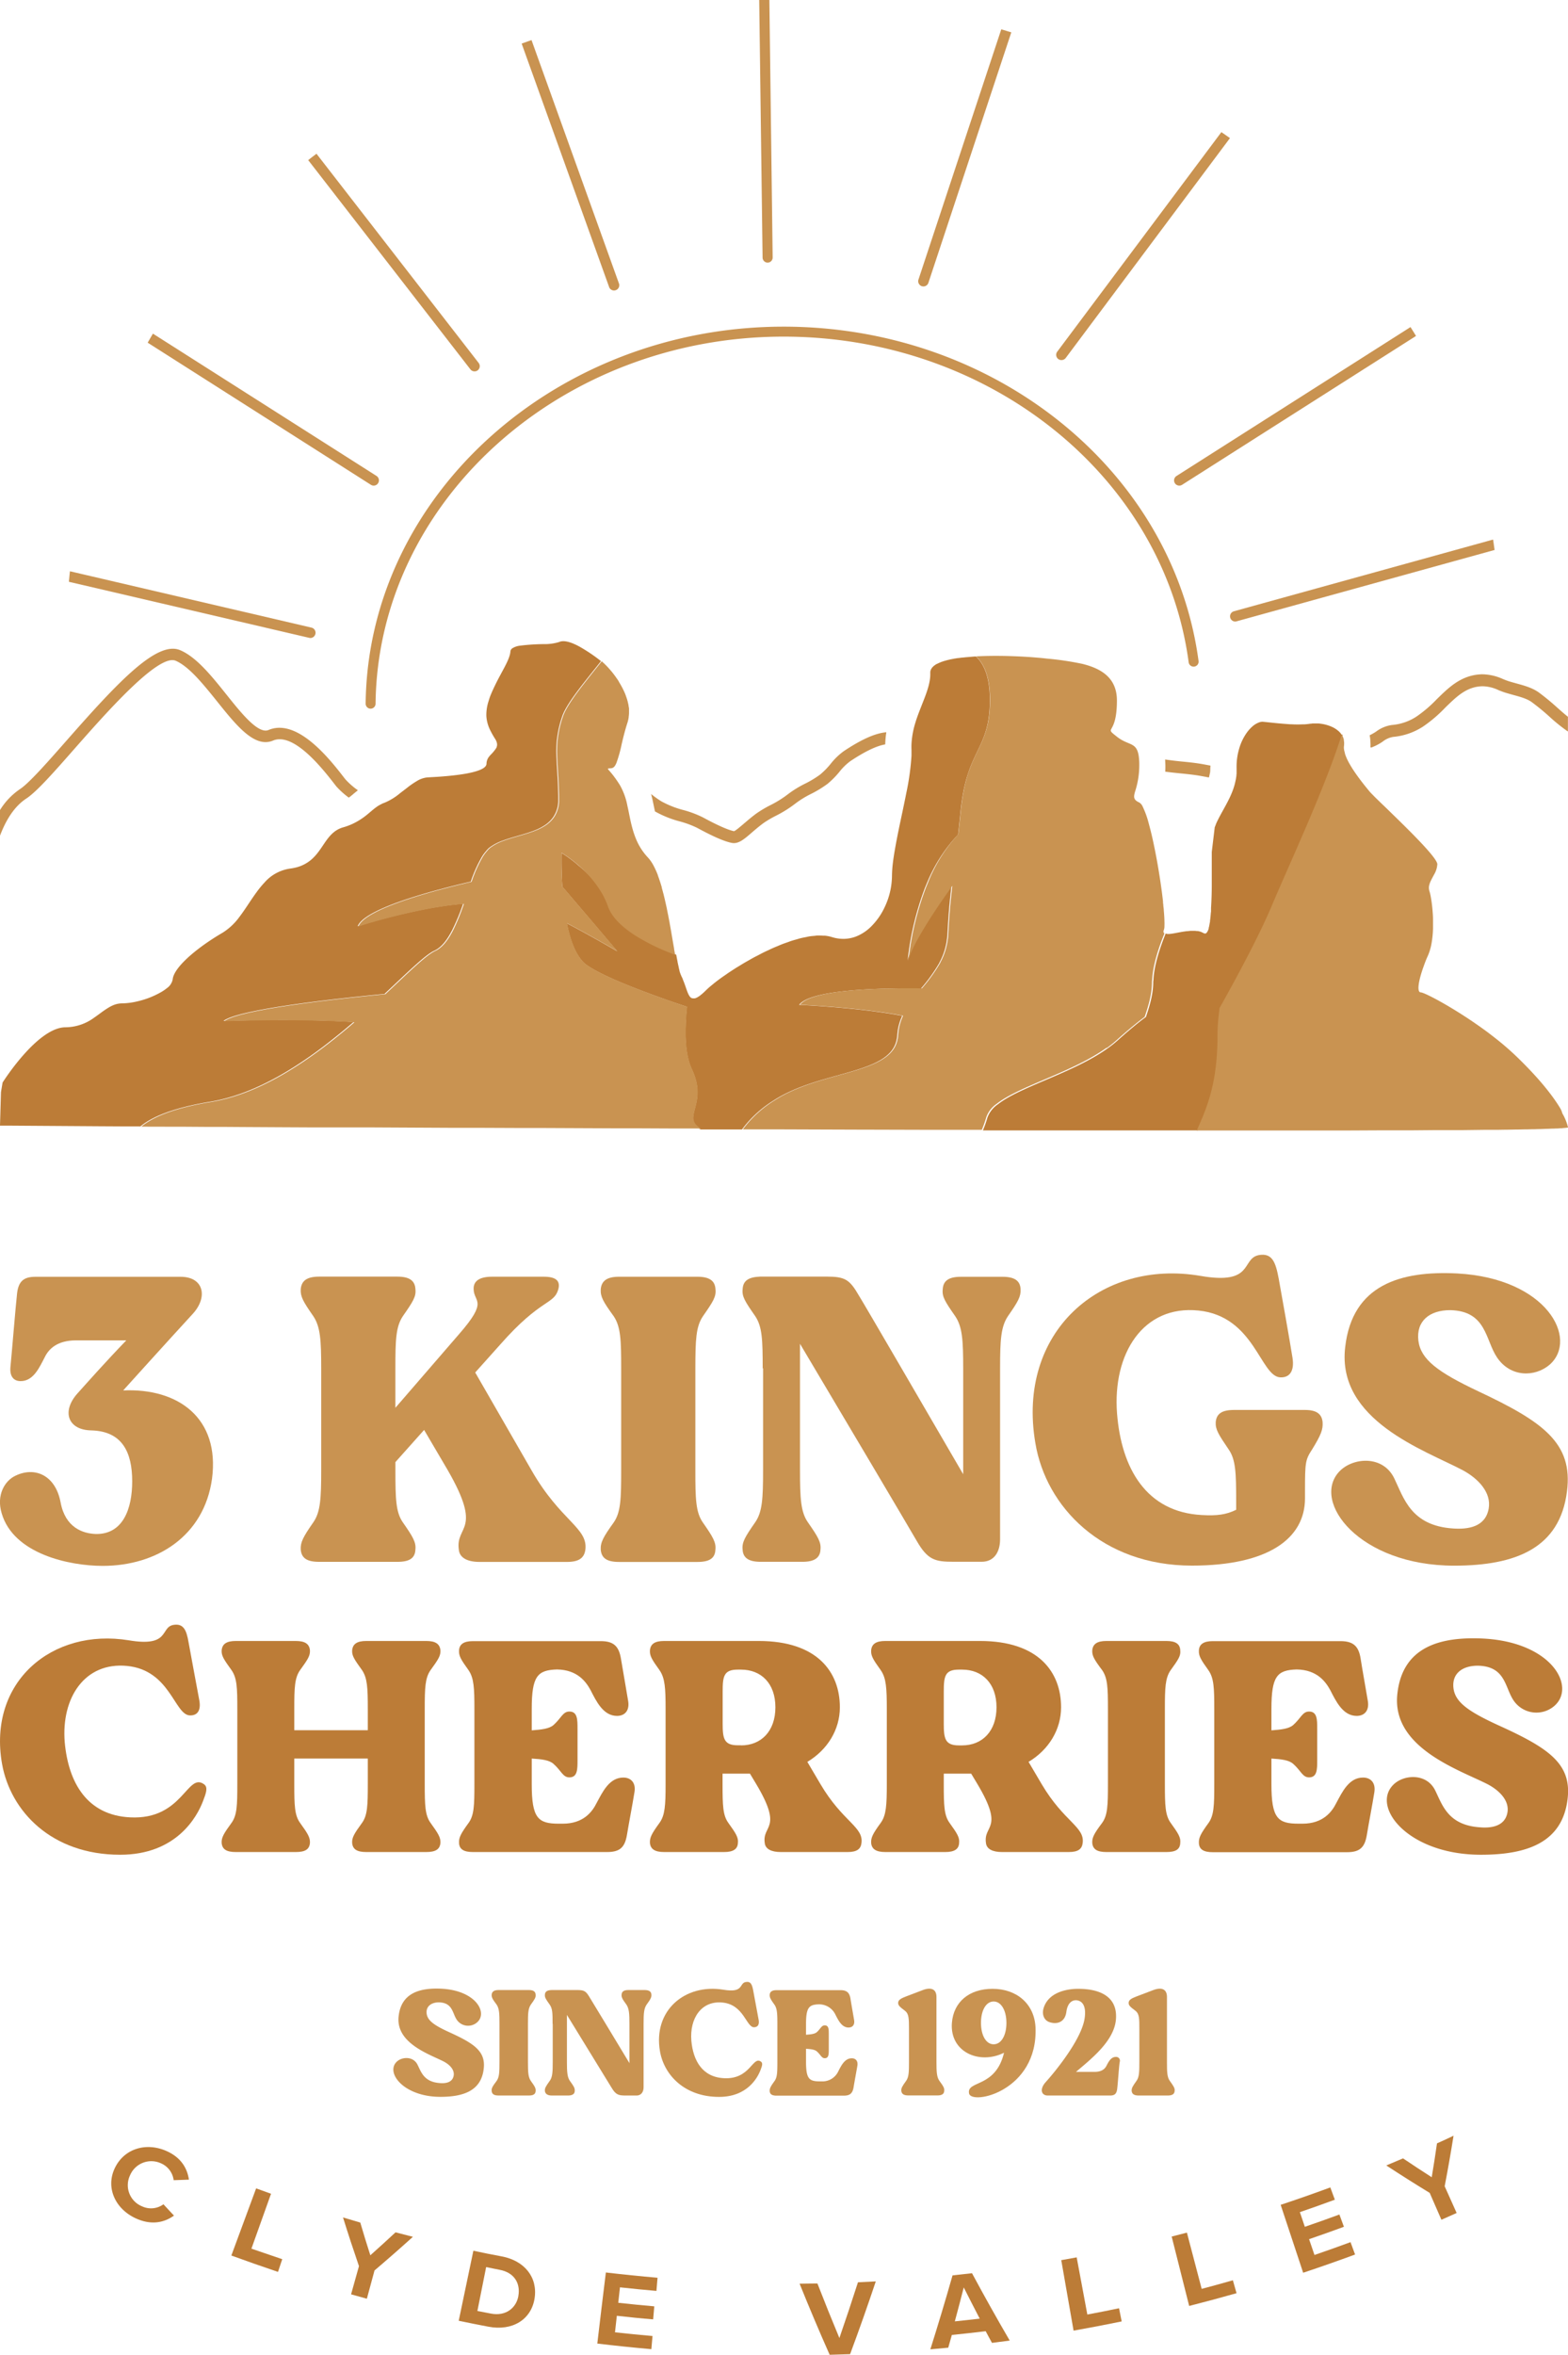 <svg viewBox="0 0 595.9 894.49" data-name="Layer 1" id="Layer_1" xmlns="http://www.w3.org/2000/svg"><defs><style>.cls-1{fill:#bc7c37;}.cls-2{fill:#c99351;}</style></defs><path d="M49.45,690.34C33.07,689.53,26,677.16,24.6,661.82c-1.38-16.84,7.56-30.58,23.7-29,16.38,1.61,18,18.56,23.83,18.79,3,.11,4.23-2,3.66-5.5-.92-4.93-3.21-17.18-4.12-22.22-.8-4.81-2-7.33-5.85-6.64-5,1-1.14,8.47-16.83,5.84C19.78,618.3-4.72,638.91.78,670.06,4,688,19.56,704.54,45.67,704.54c21.3,0,29.2-14.32,31.49-20.39,1.15-3,2-5.27.35-6.41C71.09,673.16,69.49,691.36,49.45,690.34Z" class="cls-1"></path><path d="M167.38,700.07c.11-2.06-.8-3.55-3.78-7.67-2.06-2.87-2.18-6.65-2.18-14.66V649.11c0-7.91.12-11.69,2.18-14.66,3-4.13,3.89-5.5,3.78-7.56-.23-2.4-1.83-3.55-5.38-3.55H139.21c-3.55,0-5.15,1.15-5.38,3.55-.12,2.06.8,3.43,3.78,7.56,2,3,2.17,6.75,2.17,14.66v8.13H111.84v-8.13c0-7.91.11-11.69,2.17-14.66,3-4.13,3.89-5.5,3.78-7.56-.23-2.4-1.83-3.55-5.38-3.55H89.62c-3.55,0-5.16,1.15-5.38,3.55-.12,2.06.79,3.43,3.77,7.56,2.07,3,2.18,6.75,2.18,14.66v28.63c0,8-.11,11.79-2.18,14.66-3,4.12-3.89,5.61-3.77,7.67.22,2.4,1.83,3.44,5.38,3.44h22.79c3.55,0,5.15-1,5.38-3.44.11-2.06-.8-3.55-3.78-7.67-2.06-2.87-2.17-6.65-2.17-14.66V668h27.94v9.74c0,8-.12,11.79-2.17,14.66-3,4.12-3.9,5.61-3.78,7.67.23,2.4,1.83,3.44,5.38,3.44H162C165.55,703.51,167.15,702.47,167.38,700.07Z" class="cls-1"></path><path d="M178.12,692.4c-3,4.12-3.78,5.61-3.67,7.67.12,2.4,1.83,3.44,5.26,3.44h51c4.7,0,6.75-1.61,7.56-6.53s2.06-11.23,2.86-16.27c.57-3.55-1.37-5.49-4.24-5.49-5.38,0-7.89,5.49-10.19,9.73-1.6,3.21-4.92,7.79-12.82,7.79h-1.5c-7.9,0-10.3-2.06-10.3-15V668c3.78.23,6.64.58,8.25,2,3,2.63,3.55,5.15,6.06,5.15,3.09,0,3.09-3.09,3.09-6.52V656.67c0-3.44,0-6.53-3.09-6.53-2.51,0-3.09,2.52-6.06,5.15-1.61,1.38-4.47,1.72-8.25,2v-8.13c0-12.49,2.18-14.78,9.62-15,7.78.12,11,4.7,12.71,7.79,2.17,4.24,4.81,9.85,10.08,9.85,3,0,4.81-2.06,4.24-5.61-.81-4.93-1.95-11.34-2.75-16.15s-2.87-6.64-7.67-6.64H179.71c-3.43,0-5.14,1.15-5.26,3.55-.11,2.06.69,3.43,3.67,7.56,2,3,2.17,6.75,2.17,14.66v28.63C180.29,685.75,180.17,689.53,178.12,692.4Z" class="cls-1"></path><path d="M306.82,669.26c7.67-4.58,12.36-12.25,12.36-20.73,0-13.39-8.58-25.19-30.8-25.19h-36c-3.55,0-5.16,1.15-5.38,3.55-.12,2.06.68,3.43,3.66,7.56,2.06,3,2.29,6.75,2.29,14.66v28.63c0,8-.23,11.79-2.29,14.66-3,4.12-3.78,5.61-3.66,7.67.22,2.29,1.83,3.44,5.38,3.44h22.79c3.55,0,5.15-1.15,5.26-3.44.23-2.06-.68-3.55-3.66-7.67-2.06-2.87-2.17-6.65-2.17-14.66v-4h10.42l2.4,4c10.31,17.29,2.18,15.34,3.21,22.33.23,2.29,2.52,3.44,6.07,3.44h25.43c3.55,0,5-1.15,5.26-3.44.8-6.18-7.1-8-15.57-22.33Zm-25.2-6.3h-1.26c-5.26,0-5.72-2.63-5.72-8.24V642.47c0-5.73.46-8.25,5.72-8.25h1.26c7.68,0,13.06,5.26,13.06,14.31S289.3,663,281.62,663Z" class="cls-1"></path><path d="M364.5,700.07c.23-2.06-.68-3.55-3.66-7.67-2.06-2.87-2.17-6.65-2.17-14.66v-4h10.42l2.4,4c10.31,17.29,2.18,15.34,3.21,22.33.23,2.29,2.52,3.44,6.07,3.44h25.42c3.56,0,5-1.15,5.27-3.44.8-6.18-7.1-8-15.57-22.33l-5-8.48c7.67-4.58,12.36-12.25,12.36-20.73,0-13.39-8.58-25.19-30.8-25.19h-36c-3.55,0-5.16,1.15-5.38,3.55-.12,2.06.68,3.43,3.66,7.56,2.06,3,2.29,6.75,2.29,14.66v28.63c0,8-.23,11.79-2.29,14.66-3,4.12-3.78,5.61-3.66,7.67.22,2.29,1.83,3.44,5.38,3.44h22.79C362.79,703.51,364.39,702.36,364.5,700.07Zm-5.83-57.6c0-5.73.46-8.25,5.72-8.25h1.26c7.68,0,13.06,5.26,13.06,14.31S373.33,663,365.65,663h-1.26c-5.26,0-5.72-2.63-5.72-8.24Z" class="cls-1"></path><path d="M444.88,634.45c3-4.13,3.89-5.5,3.66-7.56-.11-2.4-1.72-3.55-5.27-3.55H420.49c-3.55,0-5.16,1.15-5.39,3.55-.11,2.06.69,3.43,3.78,7.56,2.06,3,2.18,6.75,2.18,14.66v28.63c0,8-.12,11.79-2.18,14.66-3.09,4.12-3.89,5.61-3.78,7.67.23,2.4,1.84,3.44,5.39,3.44h22.78c3.55,0,5.16-1,5.27-3.44.23-2.06-.68-3.55-3.66-7.67-2.06-2.87-2.18-6.65-2.18-14.66V649.11C442.7,641.2,442.82,637.42,444.88,634.45Z" class="cls-1"></path><path d="M518,675.22c-5.38,0-7.9,5.49-10.19,9.73-1.6,3.21-4.93,7.79-12.82,7.79h-1.5c-7.9,0-10.3-2.06-10.3-15V668c3.78.23,6.64.58,8.25,2,3,2.63,3.55,5.15,6.06,5.15,3.09,0,3.09-3.09,3.09-6.52V656.67c0-3.44,0-6.53-3.09-6.53-2.51,0-3.09,2.52-6.06,5.15-1.61,1.38-4.47,1.72-8.25,2v-8.13c0-12.49,2.17-14.78,9.61-15,7.79.12,11,4.7,12.72,7.79,2.17,4.24,4.81,9.85,10.08,9.85,3,0,4.81-2.06,4.24-5.61-.81-4.93-2-11.34-2.75-16.15s-2.87-6.64-7.67-6.64H460.89c-3.43,0-5.15,1.15-5.26,3.55-.11,2.06.68,3.43,3.66,7.56,2.06,3,2.18,6.75,2.18,14.66v28.63c0,8-.12,11.79-2.18,14.66-3,4.12-3.77,5.61-3.66,7.67.11,2.4,1.83,3.44,5.26,3.44h51c4.7,0,6.75-1.61,7.56-6.53s2.06-11.23,2.86-16.27C522.85,677.16,520.9,675.22,518,675.22Z" class="cls-1"></path><path d="M569.79,655.52c-11.8-5.38-16.73-8.93-17.41-14.2-.69-5.5,3.21-8.59,9.27-8.59,10.66.23,10.2,8.36,13.63,13.29a10.45,10.45,0,0,0,15.35,2.06c8.48-7.22-.69-24.28-26.92-25.66-16.37-.8-30.57,3.09-32.63,20.73-2.53,20.62,23.24,29,34.24,34.59,4.58,2.4,8.36,6.3,7.56,10.76-.92,5.16-6,6-10.42,5.62-12.26-.81-14.32-8.59-17.07-14.09-3.32-6.65-12.14-6-16-1.95-8.25,8.48,5.84,26.46,33.44,26.46,18,0,30.81-4.93,32.87-20.85C597.5,670.06,588.68,664.11,569.79,655.52Z" class="cls-1"></path><path d="M170.85,772c-5.89-2.68-8.35-4.46-8.7-7.09s1.61-4.3,4.64-4.3c5.32.12,5.11,4.18,6.82,6.64a5.2,5.2,0,0,0,7.66,1c4.24-3.6-.33-12.13-13.45-12.82-8.18-.4-15.29,1.54-16.31,10.36-1.26,10.31,11.62,14.49,17.12,17.29,2.28,1.21,4.17,3.15,3.78,5.38-.46,2.58-3,3-5.22,2.81-6.13-.4-7.15-4.29-8.53-7-1.66-3.32-6.07-3-8-1-4.13,4.24,2.93,13.23,16.72,13.23,9,0,15.4-2.46,16.42-10.42C184.72,779.28,180.31,776.31,170.85,772Z" class="cls-2"></path><path d="M201.73,761.48c1.49-2.06,1.94-2.75,1.83-3.78-.06-1.2-.85-1.77-2.63-1.77H189.54c-1.79,0-2.57.57-2.69,1.77-.06,1,.33,1.72,1.89,3.78,1,1.49,1.08,3.38,1.08,7.33v14.31c0,4-.06,5.9-1.08,7.33-1.56,2.06-2,2.81-1.89,3.83.12,1.21.9,1.72,2.69,1.72h11.39c1.78,0,2.57-.51,2.63-1.72.11-1-.34-1.77-1.83-3.83-1-1.43-1.09-3.32-1.09-7.33V768.81C200.64,764.86,200.7,763,201.73,761.48Z" class="cls-2"></path><path d="M244.92,755.93h-6.07c-1.77,0-2.57.57-2.62,1.77-.11,1,.34,1.72,1.84,3.78,1,1.49,1.14,3.38,1.14,7.33V783.7c-5.5-9.11-14.2-23.53-15.18-25.08-1.37-2.29-2-2.69-4.76-2.69h-9.61c-1.71.05-2.52.57-2.58,1.77-.11,1,.35,1.72,1.83,3.78C210,763,210,764.86,210,768.81h.06v14.31c0,4-.1,5.9-1.15,7.33-1.48,2.06-1.94,2.81-1.83,3.83S208,796,209.72,796h6.07c1.77,0,2.58-.57,2.64-1.72s-.36-1.77-1.84-3.83c-1-1.43-1.14-3.32-1.14-7.33V765.38c6.34,10.3,15.8,25.7,17,27.7,1.6,2.69,2.69,2.92,5.38,2.92h4.06c1.89,0,2.7-1.48,2.7-3.14V768.81c0-3.95.12-5.84,1.14-7.33,1.5-2.06,1.89-2.75,1.83-3.78C247.5,756.5,246.7,755.93,244.92,755.93Z" class="cls-2"></path><path d="M275.16,789.42c-8.18-.4-11.74-6.59-12.42-14.25-.69-8.42,3.77-15.29,11.85-14.49s9,9.28,11.91,9.39c1.49,0,2.12-1,1.83-2.75-.46-2.46-1.61-8.59-2.06-11.1s-1-3.67-2.91-3.33c-2.53.52-.58,4.24-8.43,2.92-14.59-2.4-26.85,7.9-24.1,23.47,1.6,9,9.39,17.24,22.44,17.24,10.66,0,14.6-7.16,15.75-10.19.57-1.49,1-2.63.17-3.21C286,780.83,285.19,789.94,275.16,789.42Z" class="cls-2"></path><path d="M323.72,781.86c-2.69,0-4,2.75-5.1,4.87a6.61,6.61,0,0,1-6.4,3.89h-.75c-4,0-5.15-1-5.15-7.5v-4.87c1.89.12,3.32.29,4.12,1,1.48,1.31,1.78,2.58,3,2.58,1.53,0,1.53-1.55,1.53-3.27v-5.95c0-1.72,0-3.26-1.53-3.26-1.26,0-1.56,1.26-3,2.57-.8.69-2.23.86-4.12,1v-4.06c0-6.24,1.09-7.38,4.81-7.5a6.85,6.85,0,0,1,6.35,3.89c1.09,2.12,2.4,4.92,5,4.92,1.49,0,2.4-1,2.12-2.8-.41-2.46-1-5.67-1.37-8.07s-1.44-3.32-3.84-3.32H295.16c-1.73,0-2.58.57-2.64,1.77-.06,1,.34,1.72,1.83,3.78,1,1.49,1.08,3.38,1.08,7.33v14.31c0,4-.05,5.9-1.08,7.33-1.49,2.06-1.89,2.81-1.83,3.83.06,1.21.91,1.72,2.64,1.72h25.47c2.34,0,3.38-.8,3.78-3.26s1-5.61,1.43-8.13C326.12,782.83,325.16,781.86,323.72,781.86Z" class="cls-2"></path><path d="M355.89,783.12V758.56c0-2.92-1.95-3.78-5-2.69-.8.29-4.57,1.72-6.47,2.46-1.71.69-3.09,1.2-3.09,2.52,0,1,.81,1.61,2.64,3,1.42,1.09,1.48,2.92,1.48,6.93v12.31c0,4-.06,5.9-1.08,7.33-1.49,2.06-1.9,2.75-1.84,3.78.12,1.2.92,1.77,2.69,1.77h11c1.78,0,2.57-.57,2.62-1.77.12-1-.33-1.72-1.83-3.78C356,789,355.89,787.07,355.89,783.12Z" class="cls-2"></path><path d="M377.22,755.47c-8.94,0-14.83,5-15.46,12.94-.86,11.11,10.48,16,19.81,11.34-3.2,13.51-14.26,10.41-13.29,15.45.87,4.58,26.22-.8,25.26-25C393.14,761.19,386.38,755.47,377.22,755.47Zm.4,21.07c-2.92,0-4.81-3.44-4.81-8.13s1.89-8.13,4.81-8.13,4.86,3.49,4.86,8.13S380.59,776.54,377.62,776.54Z" class="cls-2"></path><path d="M424,781.35c-1.83,0-2.76,1.94-3.54,3.43-.58,1.09-1.72,2.24-4.54,2.24h-7c5.71-4.87,14.48-11.69,15.17-19.87.75-8.64-5.95-11.68-14.32-11.68-4.87,0-11.39,1.54-13.16,7.33-.75,2.52.28,4.58,2.05,5.26,3,1.09,6.07.12,6.6-3.83.45-3.43,2.22-4.58,3.94-4.41,3,.4,3.6,3.61,2.91,7.39-1.47,7.84-10.93,19.52-14.71,23.7-2.41,2.69-1.66,5.09.81,5.09h23.63c1.68,0,2.43-.57,2.7-2.29s.69-8.7,1-10.47A1.43,1.43,0,0,0,424,781.35Z" class="cls-2"></path><path d="M443.49,783.12V758.56c0-2.92-1.95-3.78-5-2.69-.81.29-4.59,1.72-6.48,2.46-1.71.69-3.09,1.2-3.09,2.52,0,1,.8,1.61,2.64,3C433,765,433,766.8,433,770.81v12.31c0,4-.06,5.9-1.1,7.33-1.48,2.06-1.87,2.75-1.83,3.78.12,1.2.92,1.77,2.7,1.77h11c1.77,0,2.58-.57,2.64-1.77.12-1-.36-1.72-1.83-3.78C443.53,789,443.49,787.07,443.49,783.12Z" class="cls-2"></path><path d="M211.53,288.38a40,40,0,0,1,2.22-16.52c1.77-4.95,8.55-13,14.65-20.71-.29-.24-.57-.47-.82-.66a63,63,0,0,0-7.43-4.91c-2.94-1.59-5.82-2.56-7.7-1.69a19,19,0,0,1-5.8.78,78.93,78.93,0,0,0-9,.59,7.14,7.14,0,0,0-2.95,1,2.12,2.12,0,0,0-.51.53,1.51,1.51,0,0,0-.21.66,7.37,7.37,0,0,1-.29,1.52,14,14,0,0,1-.61,1.69c-.74,1.76-1.88,3.78-3.11,6.08-.61,1.13-1.24,2.36-1.86,3.64s-1.26,2.66-1.83,4.12c-.25.64-.42,1.23-.6,1.83a16.76,16.76,0,0,0-.85,5.53,12.73,12.73,0,0,0,.25,2,14.3,14.3,0,0,0,1.24,3.56,35.4,35.4,0,0,0,1.88,3.31,4.42,4.42,0,0,1,.69,1.74,2.74,2.74,0,0,1-.18,1.41c0,.11-.1.22-.16.33a14.9,14.9,0,0,1-2.11,2.53c-.19.21-.38.42-.55.65a4.4,4.4,0,0,0-1,2.69c0,1.36-1.91,2.35-4.64,3.09-.8.22-1.66.41-2.57.59-1.37.26-2.83.48-4.31.66-2.49.31-5,.52-7.11.66l-2.77.16-1.14.07a9.31,9.31,0,0,0-3.93,1.38,33.74,33.74,0,0,0-3.13,2.11c-1,.79-2.12,1.63-3.16,2.43a23.15,23.15,0,0,1-6,3.7,7.84,7.84,0,0,0-.89.35c-.15.07-.28.16-.42.23a13.31,13.31,0,0,0-1.23.68l-.78.55h0c-.66.49-1.32,1.05-2,1.62l-.31.26c-.53.45-1.08.91-1.67,1.37a26.91,26.91,0,0,1-3,2,23.22,23.22,0,0,1-5.41,2.28c-3.79,1.08-5.69,3.9-7.69,6.87-.57.85-1.15,1.71-1.79,2.54a19.16,19.16,0,0,1-2.13,2.4,14.13,14.13,0,0,1-6.37,3.45,22.36,22.36,0,0,1-2.24.42,15.84,15.84,0,0,0-9.61,5.21h0a37.13,37.13,0,0,0-2.91,3.51h0c-.46.62-.91,1.26-1.36,1.9-1.78,2.58-3.47,5.29-5.33,7.72h0a22.84,22.84,0,0,1-6.38,6c-1.85,1.08-3.67,2.22-5.39,3.39-7.47,5.07-13.26,10.66-13.59,14.35a5.34,5.34,0,0,1-2.22,3.34,16.33,16.33,0,0,1-2.25,1.53c-.42.24-.87.48-1.33.71A32.1,32.1,0,0,1,56,379.27l-1,.34c-.76.24-1.52.46-2.28.64a27.4,27.4,0,0,1-6.35.89,8.76,8.76,0,0,0-3.66.84,12.2,12.2,0,0,0-1.14.58,36.22,36.22,0,0,0-3.37,2.27c-.77.56-1.55,1.14-2.37,1.7a18.57,18.57,0,0,1-10.92,3.69c-10.73,0-23.93,21-23.93,21l-.61,3.62L0,427.58H2.62l35.31.24,8.81.05,6.62,0c4.26-3.52,12.13-7,26.46-9.37,15.28-2.5,30-11.09,43-20.91l.31-.24c3.91-3,7.68-6.06,11.22-9.12-4.44-.33-9.41-.53-14.42-.64h-.42c-17-.38-34.58.22-34.58.22,4.21-3.25,25.09-6.31,44.56-8.52h0c5.84-.66,11.56-1.25,16.65-1.75,4.59-4.29,8.57-8.12,11.85-11.05l.09-.08c2.93-2.62,5.31-4.52,7-5.29,2.64-1.22,4.75-3.95,6.57-7.42l.09-.16A81.36,81.36,0,0,0,176,343.29c-3.57.27-7.32.79-11,1.42l-.14,0a239.65,239.65,0,0,0-28.93,7.13c2-5.09,17.28-10.28,31.41-14.07l.07,0c4-1.09,8-2.06,11.51-2.88a50.59,50.59,0,0,1,4.29-9.55,14.29,14.29,0,0,1,1.38-1.88l.09-.11a10.35,10.35,0,0,1,1.18-1.27,18.86,18.86,0,0,1,5.35-2.82c3.54-1.3,7.6-2.19,11.21-3.53.45-.17.91-.34,1.35-.53l.36-.15a19.1,19.1,0,0,0,2.83-1.53h0a11.67,11.67,0,0,0,3.19-3,11.18,11.18,0,0,0,2-6.79c0-4.14-.2-7.57-.39-10.69C211.67,291.42,211.59,289.87,211.53,288.38Z" class="cls-1"></path><path d="M370.89,249.37c-.59,0-1.17.07-1.75.12h-.06l-1.66.14h-.09l-1.56.16-.16,0-1.44.19-.19,0-1.33.21-.24.05-1.2.23-.28.07-1.07.25-.31.09-.93.26-.33.12h0c-.27.09-.54.18-.79.28l-.35.15-.66.29-.34.19-.08,0c-.16.09-.32.17-.46.26a3.71,3.71,0,0,0-.32.23l-.42.3a3.7,3.7,0,0,0-.28.28c-.1.1-.22.2-.31.31a2.37,2.37,0,0,0-.22.33,2.61,2.61,0,0,0-.2.3,2,2,0,0,0-.15.41,2.33,2.33,0,0,0-.11.28,3.39,3.39,0,0,0-.06.64s0,.07,0,.1c.11,3.09-.95,6.34-2.28,9.8-.45,1.16-.92,2.33-1.39,3.54s-.95,2.43-1.38,3.69c-.22.62-.43,1.26-.62,1.9a33.45,33.45,0,0,0-1.38,6.84,23.7,23.7,0,0,0-.09,3.38c0,.63,0,1.32,0,2a2.61,2.61,0,0,1,0,.28,96.87,96.87,0,0,1-2,14.34l-.24,1.22q-.54,2.65-1.11,5.37c-1.05,4.95-2.12,9.93-2.9,14.43-.34,1.92-.63,3.76-.83,5.46a44.8,44.8,0,0,0-.34,5,28.13,28.13,0,0,1-2.63,11.43,25.68,25.68,0,0,1-5.43,7.8,16.92,16.92,0,0,1-5.63,3.66,13.59,13.59,0,0,1-4.36.88,14.47,14.47,0,0,1-4.77-.67,13.77,13.77,0,0,0-2.63-.53h0c-.24,0-.5,0-.75,0h0a19.21,19.21,0,0,0-2.16-.06h0c-.33,0-.69.08-1,.11h0c-.7.06-1.39.11-2.11.23h0c-.37.06-.77.16-1.15.24h0c-.72.14-1.44.27-2.18.46h0c-.41.1-.84.24-1.25.36h0c-.74.21-1.48.4-2.23.65h0c-.44.14-.89.32-1.33.48h0c-.75.26-1.49.51-2.23.8h0c-.48.19-1,.41-1.45.61h0c-.72.29-1.43.58-2.14.9h0c-.55.24-1.1.51-1.64.77h0c-.65.3-1.3.59-1.93.91h0c-.6.3-1.2.62-1.8.94h0c-.56.29-1.13.57-1.69.87h0c-.7.38-1.38.77-2.06,1.16h0l-1.31.74h0c-.78.45-1.53.92-2.28,1.38h0l-.92.55h0c-.84.53-1.64,1.05-2.43,1.57h0l-.53.35h0c-.26.17-.48.33-.72.5l-1.68,1.16h0l-.31.22h0c-.82.59-1.59,1.16-2.3,1.71h0l-.08.07h0c-.39.3-.71.57-1.05.85s-.64.51-.91.74l0,0h0c-.6.51-1.13,1-1.58,1.44l0,0a1.14,1.14,0,0,0-.11.11c-.42.42-.81.78-1.18,1.1l-.1.09c-.09.09-.17.14-.26.22l-.09.07c-.26.22-.52.43-.75.6l-.23.15-.19.11a5.26,5.26,0,0,1-.52.32h0a1.54,1.54,0,0,1-.19.08h0a3.57,3.57,0,0,1-.61.23h0l-.13,0h0a1.76,1.76,0,0,1-.55,0h0l-.1,0-.12,0a1.37,1.37,0,0,1-.36-.11h0l-.05,0a1.79,1.79,0,0,1-.44-.34l0,0h0a3.32,3.32,0,0,1-.41-.54c-.84-1.35-1.38-3.72-2.41-6.11l-.05-.11a.08.08,0,0,0,0-.05l0-.06c-.16-.36-.33-.73-.52-1.08a2,2,0,0,0-.1-.21.14.14,0,0,0,0-.06c0-.11-.11-.22-.16-.35h0l-.07-.18-.09-.26h0a2.65,2.65,0,0,1-.11-.3h0c-.08-.23-.15-.47-.22-.73h0a.19.19,0,0,1,0-.07l0-.07h0l-.23-.89h0l0-.11h0c-.07-.29-.14-.6-.21-.92h0c0-.06,0-.12-.05-.19v-.06c-.08-.34-.15-.68-.22-1h0v-.05l0-.05c-.17-.84-.34-1.73-.51-2.68-.8-.3-1.69-.65-2.58-1a78.41,78.41,0,0,1-12.37-6.19c-4.84-3.08-9-6.84-10.55-11.19a29.85,29.85,0,0,0-2.79-5.8A42.84,42.84,0,0,0,220.1,329h0a48.2,48.2,0,0,0-6.69-5s-.18,5.61.29,12.81l11.86,13.91,9,10.62s-2.65-1.54-6.29-3.6a1.71,1.71,0,0,0-.23-.13c-.4-.24-.86-.49-1.29-.73-3.55-2-7.72-4.3-11.36-6.18,1.14,5.7,2.92,10.93,5.66,14.1a4.72,4.72,0,0,0,.41.48,9.17,9.17,0,0,0,1.28,1.15c5.2,3.83,17.6,8.74,28.77,12.72h0c2.67,1,5.22,1.84,7.63,2.65h0l1.17.4.65.22.1,0a90.21,90.21,0,0,0-.55,10.26h0c.05,5.2.72,9.95,2.39,13.48,6.36,13.44-4.19,18.09,3.35,22.87h3.56l11.73,0h.46c.28-.39.6-.81.95-1.25a43.28,43.28,0,0,1,11-9.72c17.39-11.34,43.33-9.8,46.66-22.52h0a11.64,11.64,0,0,0,.38-2.19,20.26,20.26,0,0,1,1.89-7.48c-3.23-.62-6.69-1.16-10.17-1.62l-2.49-.32c-13.53-1.66-26.52-2.23-26.52-2.23,3.29-4.45,19.5-5.82,33-6.18l.78,0c4.81-.12,9.24-.11,12.55-.06a62.68,62.68,0,0,0,7-9.76.16.16,0,0,1,0-.07,24.84,24.84,0,0,0,2.81-8.63c.08-.63.19-1.24.22-1.9.3-6.33.72-11.18,1.25-16.05.09-.85.18-1.68.28-2.53l-1.45,2.07c-3.17,4.53-6.92,10.13-10,15.24-2.72,4.58-4.84,8.74-5.22,11.18a111.61,111.61,0,0,1,6.53-27.56c.24-.62.51-1.25.77-1.87A59.71,59.71,0,0,1,364.12,317c.3-2.68.61-5.59.93-8.84.29-2.86.67-5.36,1.11-7.59,0,0,0-.07,0-.1.31-1.53.65-2.9,1-4.19.44-1.59.91-3,1.4-4.34,3.38-9,7.62-12.73,7.62-26C376.21,256.59,373.59,251.84,370.89,249.37Z" class="cls-1"></path><path d="M509.88,279.09A6.46,6.46,0,0,0,509,278h0a2.39,2.39,0,0,0-.23-.22,9.87,9.87,0,0,0-2.53-1.65l-.31-.14a15.73,15.73,0,0,0-3-.92l-.37-.06c-.52-.09-1-.16-1.54-.2h-.12c-.46,0-.92,0-1.37,0h-.36c-.24,0-.46,0-.69.06s-.47,0-.68.06h0a19.83,19.83,0,0,1-2,.21h-.06c-.72,0-1.48.05-2.27.05h-.08c-.79,0-1.6,0-2.42-.06h-.07c-.84,0-1.68-.09-2.51-.15-3.54-.26-6.86-.68-8.55-.82a3.75,3.75,0,0,0-1.54.33,7.73,7.73,0,0,0-2.26,1.39,14.2,14.2,0,0,0-2.47,2.81,19.93,19.93,0,0,0-2.62,5.62,24.26,24.26,0,0,0-1,7.56c0,.19,0,.37,0,.56,0,.46,0,.91,0,1.36l-.06.58c0,.43-.1.86-.16,1.28,0,.2-.08.41-.11.62l-.15.67-.12.54c-.05.18-.09.36-.14.54q-.19.7-.42,1.38l-.09.29a34.82,34.82,0,0,1-1.41,3.38h0c-1.69,3.55-3.8,6.77-5.2,10l0,.07c-.17.41-.33.82-.48,1.22l0,.17-1.09,9.1h0v.75h0c0,1.62,0,3.4,0,5.27h0v2.52h0v.2c0,.69,0,1.38,0,2.08v.7h0c0,.34,0,.67,0,1,0,3.07-.11,6.06-.28,8.76v.14c0,.22,0,.47,0,.69s0,.2,0,.29h0c0,.21,0,.37-.06.57-.09,1.15-.19,2.26-.33,3.21V350c0,.14,0,.26-.07.4-.06.38-.13.77-.2,1.11h0a.29.29,0,0,1,0,.09h0c-.07.31-.14.59-.22.86l0,.13c0,.05,0,.11-.05.16l0,.06s0,0,0,.06a6.48,6.48,0,0,1-.37.89h0l-.07.12,0,0a2.42,2.42,0,0,1-.37.48h0l0,.05h0a1,1,0,0,1-.49.2h-.12a1.46,1.46,0,0,1-.19-.07.84.84,0,0,1-.38-.12h0a4.9,4.9,0,0,0-.65-.32c-.11-.05-.2-.11-.31-.15h0l-.25-.07h0a7.71,7.71,0,0,0-.86-.21l-.2,0h0c-.3,0-.6-.07-.91-.09h-.18c-.39,0-.79,0-1.21,0h0c-.47,0-.95.07-1.44.13h0l-.3,0-.53.07-.6.09h-.06l-.48.08h0l-.73.13h0c-2.56.47-4.77,1-5.61.5-.12.3-.23.63-.36.94-2.14,5.42-4,11.43-4.27,16.34,0,.38-.11.82-.11,1.19,0,.09,0,.17,0,.25-.05,4.26-1.22,8.47-2.77,13-2.59,1.9-6.1,4.73-10.84,9a41.86,41.86,0,0,1-3.55,2.82l-.22.15c-13.05,9.32-33.05,14.45-41.65,21.21a10.38,10.38,0,0,0-4,5.14,39.6,39.6,0,0,1-1.62,4.6l-.06.17h.06l10.46,0h2.63l12.2,0h0l13.53,0h42.75c3-6.63,6-13.56,7.24-24.29a97.93,97.93,0,0,0,.64-11.48,69.3,69.3,0,0,1,.59-9c.08-.58.12-1.22.21-1.78,1.73-3.07,3.94-7.05,6.29-11.41.63-1.18,1.27-2.37,1.92-3.6,4.27-8,8.78-17,11.89-24.43.44-1.06,1-2.27,1.51-3.54.06-.15.13-.31.2-.46,5.57-12.86,15.7-35,22.09-52.9.62-1.71,1.18-3.37,1.72-5,.27-.82.55-1.66.8-2.45Z" class="cls-1"></path><path d="M420.63,398.09a41.86,41.86,0,0,0,3.55-2.82c4.74-4.24,8.25-7.07,10.84-9,1.55-4.49,2.72-8.7,2.77-13,0-.08,0-.16,0-.25,0-.37.09-.81.11-1.19.27-4.91,2.13-10.92,4.27-16.34.13-.31.24-.64.36-.94a.61.61,0,0,1-.3-.35.42.42,0,0,1-.05-.2.54.54,0,0,1,0-.18,1.65,1.65,0,0,1,.13-.56,4.15,4.15,0,0,0,.22-1.21c0-.53.05-1.2,0-2,0-1.17-.1-2.58-.24-4.18,0-.57-.12-1.22-.18-1.83,0-.39-.07-.76-.12-1.17,0-.15,0-.28,0-.43-.2-1.82-.45-3.78-.74-5.82l-.3-2.06c-.21-1.39-.43-2.8-.67-4.22l-.36-2.13c-.5-2.83-1.05-5.65-1.62-8.3-.43-2-.87-3.87-1.33-5.6q-.23-.87-.45-1.68a33.92,33.92,0,0,0-2.26-6.25,3.36,3.36,0,0,0-1.29-1.54c-2.2-1-2.2-2-1.65-4a32.41,32.41,0,0,0,1.65-10c0-.3,0-.56,0-.83-.06-2.9-.45-4.58-1.13-5.64-1.38-2.18-4-1.84-7.37-4.53-5.23-4.13,0,0,0-13.75,0-8.59-5.91-12.14-13.16-13.92a113,113,0,0,0-13.51-2h0c-.73-.09-1.54-.17-2.43-.26h0l-2.86-.24h0c-2.89-.22-6.28-.39-9.8-.48-3.89-.09-7.95-.07-11.78.14,2.7,2.47,5.32,7.22,5.32,16.49,0,13.3-4.24,17-7.62,26-.49,1.31-1,2.75-1.4,4.34-.36,1.29-.7,2.66-1,4.19,0,0,0,.07,0,.1-.44,2.23-.82,4.73-1.11,7.59-.32,3.25-.63,6.16-.93,8.84a59.71,59.71,0,0,0-11.64,18.67c-.26.62-.53,1.25-.77,1.87a111.61,111.61,0,0,0-6.53,27.56c.38-2.44,2.5-6.6,5.22-11.18,3-5.11,6.78-10.71,10-15.24l1.45-2.07c-.1.85-.19,1.68-.28,2.53-.53,4.87-.95,9.72-1.25,16.05,0,.66-.14,1.27-.22,1.9a24.84,24.84,0,0,1-2.81,8.63.16.16,0,0,0,0,.07,62.68,62.68,0,0,1-7,9.76c-3.31-.05-7.74-.06-12.55.06l-.78,0c-13.51.36-29.72,1.73-33,6.18,0,0,13,.57,26.52,2.23l2.49.32c3.48.46,6.94,1,10.17,1.62a20.26,20.26,0,0,0-1.89,7.48,11.64,11.64,0,0,1-.38,2.19h0c-3.33,12.72-29.27,11.18-46.66,22.52a43.28,43.28,0,0,0-11,9.72c-.35.44-.67.86-.95,1.25H285l10.72,0,31.44.11h1.42l21.64.06H351l11.43,0,10.64,0h.07l.06-.17a39.6,39.6,0,0,0,1.62-4.6,10.38,10.38,0,0,1,4-5.14c8.6-6.76,28.6-11.89,41.65-21.21Z" class="cls-2"></path><path d="M263,406.16c-1.67-3.53-2.34-8.28-2.39-13.48h0a90.21,90.21,0,0,1,.55-10.26l-.1,0-.65-.22-1.17-.4h0c-2.41-.81-5-1.69-7.63-2.65h0c-11.17-4-23.57-8.89-28.77-12.72a9.17,9.17,0,0,1-1.28-1.15,4.72,4.72,0,0,1-.41-.48c-2.74-3.17-4.52-8.4-5.66-14.1,3.64,1.88,7.81,4.18,11.36,6.18.43.24.89.49,1.29.73a1.71,1.71,0,0,1,.23.13c3.64,2.06,6.29,3.6,6.29,3.6l-9-10.62L213.7,336.74c-.47-7.2-.29-12.81-.29-12.81a48.2,48.2,0,0,1,6.69,5h0a42.84,42.84,0,0,1,8.15,9.56,29.85,29.85,0,0,1,2.79,5.8c1.52,4.35,5.71,8.11,10.55,11.19A78.41,78.41,0,0,0,254,361.7c.89.36,1.78.71,2.58,1l-.4-2.2,0-.17c-.29-1.65-.59-3.42-.91-5.26-.06-.35-.12-.72-.18-1.08,0-.14-.05-.27-.07-.4l-.15-.84c-.09-.53-.19-1.07-.29-1.6l-.09-.51c0-.25-.09-.5-.13-.74l-.39-2c0-.12,0-.25-.07-.37-.15-.76-.3-1.53-.46-2.28,0-.23-.1-.46-.14-.69h0c-.15-.71-.31-1.41-.47-2.11l-.06-.27c-.17-.75-.35-1.5-.54-2.24,0-.21-.11-.41-.16-.61-.18-.71-.37-1.4-.56-2.08l0-.17c-.2-.71-.42-1.4-.64-2.08l-.18-.54c-.22-.66-.44-1.3-.67-1.91a1,1,0,0,1,0-.1c-.24-.63-.49-1.23-.75-1.81l-.21-.44q-.39-.85-.81-1.62l0,0c-.28-.51-.58-1-.88-1.42l-.24-.34a13.27,13.27,0,0,0-1-1.2,22.94,22.94,0,0,1-4.38-6.84,33.29,33.29,0,0,1-1.27-3.63c-.18-.61-.34-1.22-.49-1.83-.61-2.44-1-4.86-1.54-7.15a25.37,25.37,0,0,0-2.77-7.77,43,43,0,0,0-2.49-3.65c-1.44-1.89-2.22-2.51-2.15-2.74a.19.19,0,0,1,.08-.07,2,2,0,0,1,.43-.07c.21,0,.49,0,.83-.07a1.69,1.69,0,0,0,.49-.13,2.22,2.22,0,0,0,.83-.77,6.57,6.57,0,0,0,.58-1.13,51.15,51.15,0,0,0,2-7.19c.57-2.42,1.24-5.18,2.19-8.1a11.74,11.74,0,0,0,.41-1.73,5.51,5.51,0,0,0,.06-.57,11.76,11.76,0,0,0,.11-1.18c0-.23,0-.47,0-.7s0-.71,0-1.07-.07-.5-.11-.75-.09-.68-.16-1-.12-.51-.18-.77-.17-.67-.27-1-.16-.51-.25-.77-.23-.64-.35-1-.21-.52-.32-.77-.27-.63-.42-.93-.24-.51-.37-.75-.31-.6-.48-.9-.27-.49-.41-.73-.34-.57-.52-.85l0-.08-.4-.63c-.18-.27-.36-.53-.55-.79s-.31-.46-.48-.68l-.54-.72-.51-.66-.53-.63q-.27-.33-.54-.63l-.48-.54-.56-.6-.43-.43-.57-.57-.33-.3c-.21-.19-.41-.38-.61-.55-6.1,7.68-12.88,15.76-14.65,20.71a40,40,0,0,0-2.22,16.52c.06,1.49.14,3,.24,4.68.19,3.12.39,6.55.39,10.69a11.18,11.18,0,0,1-2,6.79,11.67,11.67,0,0,1-3.19,3h0a19.1,19.1,0,0,1-2.83,1.53l-.36.15c-.44.19-.9.36-1.35.53-3.61,1.34-7.67,2.23-11.21,3.53a18.86,18.86,0,0,0-5.35,2.82,10.35,10.35,0,0,0-1.18,1.27l-.09.11a14.29,14.29,0,0,0-1.38,1.88,50.59,50.59,0,0,0-4.29,9.55c-3.51.82-7.46,1.79-11.51,2.88l-.07,0c-14.13,3.79-29.44,9-31.41,14.07a239.65,239.65,0,0,1,28.93-7.13l.14,0c3.7-.63,7.45-1.15,11-1.42a81.36,81.36,0,0,1-4.23,10.28l-.09.16c-1.82,3.47-3.93,6.2-6.57,7.42-1.68.77-4.06,2.67-7,5.29l-.09.08c-3.28,2.93-7.26,6.76-11.85,11.05-5.09.5-10.81,1.09-16.65,1.75h0c-19.47,2.21-40.35,5.27-44.56,8.52,0,0,17.54-.6,34.58-.22h.42c5,.11,10,.31,14.42.64-3.54,3.06-7.31,6.14-11.22,9.12l-.31.24c-13,9.82-27.72,18.41-43,20.91-14.33,2.33-22.2,5.85-26.46,9.37L66,428h3.62l8.54.06h1.44l2.89,0h2.1l8.84.06,14,.08,11.79.06h.1l3.29,0,3.93,0,9,0,4.19,0h2l31.23.16,6.31,0,3.45,0h1.07l14,.06H198l5.89,0,2.91,0,28.74.13h.15l7.33,0h.79l10.52.05,11.45,0h.62C258.82,424.25,269.37,419.6,263,406.16Z" class="cls-2"></path><path d="M592.89,420.89c-2.88-4.78-8-11.3-16.45-19.46a103.72,103.72,0,0,0-8.21-7.11c-1.92-1.52-3.89-3-5.84-4.36-10.74-7.61-21.12-13-22.44-13-1.55,0-.94-4.28,1.06-9.8h0c.48-1.35,1-2.75,1.68-4.21a20.8,20.8,0,0,0,1.37-4.73,38,38,0,0,0,.54-5.4c0-1.23,0-2.46,0-3.65s-.1-2.36-.19-3.46a53.61,53.61,0,0,0-.75-5.54,16.17,16.17,0,0,0-.43-1.69,4.12,4.12,0,0,1,0-2.48,7.89,7.89,0,0,1,.46-1.25c.38-.83.86-1.67,1.31-2.53a8.78,8.78,0,0,0,1.24-3.92c0-2.23-9.13-11.34-16.58-18.59l-3.2-3.12-1-.95c-.64-.61-1.23-1.19-1.78-1.73s-1.05-1-1.48-1.46l-1.13-1.15c-.3-.32-.54-.58-.69-.77-1.09-1.32-3.19-3.87-5.16-6.7v0c-.56-.8-1.11-1.63-1.61-2.45s-1-1.67-1.4-2.48a17.89,17.89,0,0,1-1-2.37,5.8,5.8,0,0,1-.15-.67,7.46,7.46,0,0,1-.31-1.44,4,4,0,0,1,0-.92,7.61,7.61,0,0,0,.07-1.24c0-.07,0-.12,0-.18a6.22,6.22,0,0,0-.1-.77c0-.07,0-.14,0-.2l0-.09a6.32,6.32,0,0,0-.31-1v0a5.55,5.55,0,0,0-.5-.93h0c-.25.79-.53,1.63-.8,2.45-.54,1.61-1.1,3.27-1.72,5-6.39,17.86-16.52,40-22.09,52.9-.07.15-.14.31-.2.46-.55,1.27-1.07,2.48-1.51,3.54-3.11,7.44-7.62,16.39-11.89,24.43-.65,1.23-1.29,2.42-1.92,3.6-2.35,4.36-4.56,8.34-6.29,11.41-.09.56-.13,1.2-.21,1.78a69.3,69.3,0,0,0-.59,9,97.93,97.93,0,0,1-.64,11.48c-1.28,10.73-4.26,17.66-7.24,24.29h23l6.14,0h.67l13.52,0h.27l6.06,0h1l5.74,0h.27l12.19-.06h.55l5.05,0h1l4.31,0h1.28l10.17-.09h.63l4,0h1.11l4,0h.38l8.53-.11.81,0,3,0,1,0,3-.05h0l.58,0,3.33-.06h.47l2.56-.06.81,0,2.05-.05h0l.75,0h0l2.09-.07h.41l2.23-.09h.42l1.53-.07.57,0,1.16-.06.49,0,1.2-.09h.15c.4,0,.75-.06,1.06-.1l.24,0,.55-.07.2,0,.32-.07.11,0c.09,0,.14-.07.13-.11a19.53,19.53,0,0,0-2.15-5.3C593.44,421.82,593.17,421.36,592.89,420.89Z" class="cls-2"></path><path d="M10,303.33c3.94-2.56,10.66-10.2,18.44-19.05C40.36,270.76,60.25,248.14,66.78,251c5.12,2.22,10.54,9,15.79,15.52,7.31,9.12,14.21,17.73,21.2,14.79,8-3.36,19.26,11.25,23.52,16.74l.51.65a30.35,30.35,0,0,0,4.75,4.28c.1-.08.23-.15.33-.23.49-.37.92-.73,1.34-1.09.66-.56,1.23-1,1.79-1.47a28.46,28.46,0,0,1-4.76-4.17l-.51-.65c-5.26-6.8-17.64-22.69-28.65-18.09C98.16,279,91.67,270.86,86,263.76S74.63,249.61,68.52,247c-8.77-3.81-23.5,11.87-43.33,34.43-7.26,8.25-14.1,16-17.54,18.28a26.21,26.21,0,0,0-7.65,8v9.74C2.22,311.56,5.4,306.34,10,303.33Z" class="cls-2"></path><path d="M315.61,290.24a29.38,29.38,0,0,1-3.95,4,38.79,38.79,0,0,1-5.64,3.41,40.25,40.25,0,0,0-6.52,4,41.12,41.12,0,0,1-6.81,4.24,43.49,43.49,0,0,0-5.32,3.18c-1.7,1.26-3.19,2.54-4.51,3.66s-3.35,2.88-3.92,3c-1.59-.32-4.93-1.5-11.83-5.25a40.1,40.1,0,0,0-7.44-2.79,35.84,35.84,0,0,1-8.42-3.35,40.17,40.17,0,0,1-3.8-2.72c.2.79.39,1.57.56,2.31l.59,2.83c.1.48.22,1,.32,1.47a40.13,40.13,0,0,0,9.42,3.79,37.08,37.08,0,0,1,6.61,2.45c6,3.27,10.3,5.14,13.09,5.7,2.58.53,4.75-1.37,7.78-4,1.23-1.06,2.64-2.26,4.24-3.45a40.25,40.25,0,0,1,4.78-2.83,45.33,45.33,0,0,0,7.53-4.73,36.73,36.73,0,0,1,5.78-3.55,42.91,42.91,0,0,0,6.32-3.84A33.12,33.12,0,0,0,319,293.2a21.53,21.53,0,0,1,4.16-4.07c5.57-3.71,10-5.82,13.26-6.36a36.89,36.89,0,0,1,.42-4.62c-4.19.35-9.43,2.69-16.2,7.2A25.36,25.36,0,0,0,315.61,290.24Z" class="cls-2"></path><path d="M459.45,295.33l.43-1.91a9.49,9.49,0,0,0,.07-1.35c0-.42.06-.83.07-1.25l-2.29-.43c-3-.57-6-.87-8.93-1.15-2.09-.21-4.07-.45-6-.74,0,.78.09,1.56.09,2.41s0,1.5-.07,2.21c1.79.25,3.62.44,5.52.63,2.8.28,5.69.56,8.52,1.1Z" class="cls-2"></path><path d="M584.86,263.07c-2.51-1.81-5.55-2.64-8.48-3.44-.92-.26-1.86-.51-2.8-.8s-1.6-.57-2.4-.89a19.76,19.76,0,0,0-7.88-1.81c-6.41.15-10.75,3.35-14.49,6.8-.95.88-1.88,1.79-2.83,2.72a49.11,49.11,0,0,1-7.63,6.52,20,20,0,0,1-9.42,3.23,13,13,0,0,0-6,2.53,20.86,20.86,0,0,1-2.41,1.37c.1.53.19,1.07.24,1.64l.07,1.3a11.86,11.86,0,0,1,0,1.41c0,.13.11.24.16.36a19.48,19.48,0,0,0,4.45-2.28,8.8,8.8,0,0,1,4-1.81A24.9,24.9,0,0,0,540.8,276a52.49,52.49,0,0,0,8.35-7.1c.91-.9,1.82-1.78,2.73-2.62,3.56-3.29,6.89-5.5,11.52-5.6a14.62,14.62,0,0,1,6.1,1.48c.91.36,1.81.72,2.74,1s2,.58,2.94.84c2.67.73,5.19,1.42,7,2.75a86.2,86.2,0,0,1,6.77,5.57,64.94,64.94,0,0,0,6.92,5.55v-5.6c-1.26-1-2.55-2.14-3.92-3.35A91.91,91.91,0,0,0,584.86,263.07Z" class="cls-2"></path><path d="M26.58,217c-.16,1.33-.26,2.66-.4,4l91.39,21.3a2.4,2.4,0,0,0,.46.05,2,2,0,0,0,.44-3.92Z" class="cls-2"></path><path d="M142.05,184.47a2,2,0,0,0,1.07-3.66l-85-54.07c-.69,1.13-1.32,2.29-2,3.43l84.86,54A2,2,0,0,0,142.05,184.47Z" class="cls-2"></path><path d="M117.13,60.82l61.64,79.48a2,2,0,0,0,2.79.36,2,2,0,0,0,.35-2.79L120.28,58.4C119.22,59.2,118.17,60,117.13,60.82Z" class="cls-2"></path><path d="M198.25,16.56l33.31,92.67a2,2,0,0,0,3.74-1.34L202,15.24C200.74,15.66,199.5,16.12,198.25,16.56Z" class="cls-2"></path><path d="M289.81,97.85a1.94,1.94,0,0,0,1.93,1.91h0a1.93,1.93,0,0,0,1.9-2L292.39-.11c-1.29,0-2.58,0-3.86.08Z" class="cls-2"></path><path d="M350.31,108.71a2.3,2.3,0,0,0,.63.1,2,2,0,0,0,1.88-1.36l31.51-95.16c-1.27-.38-2.53-.78-3.81-1.15L349.05,106.2A2,2,0,0,0,350.31,108.71Z" class="cls-2"></path><path d="M402.18,136.38a2,2,0,0,0,1.19.39A2,2,0,0,0,405,136l62.43-83.54c-1.08-.77-2.17-1.52-3.26-2.27L401.78,133.6A2,2,0,0,0,402.18,136.38Z" class="cls-2"></path><path d="M467.53,234.64a2,2,0,0,0,1.91,1.46A1.88,1.88,0,0,0,470,236l98-27.09c-.2-1.31-.35-2.64-.58-3.95L468.92,232.2A2,2,0,0,0,467.53,234.64Z" class="cls-2"></path><path d="M451.75,251.69a1.9,1.9,0,0,0,3.76-.51c-9.66-72.46-77.45-127.1-157.7-127.1-86.7,0-158,64.24-158.85,143.2a1.9,1.9,0,0,0,1.87,1.92h0a1.9,1.9,0,0,0,1.9-1.88c.86-76.89,70.42-139.45,155.06-139.45C376.17,127.87,442.35,181.1,451.75,251.69Z" class="cls-2"></path><path d="M446.5,183.55a2,2,0,0,0,1.68.92,2,2,0,0,0,1.06-.31l88.9-56.55c-.69-1.13-1.39-2.25-2.1-3.37l-88.93,56.57A2,2,0,0,0,446.5,183.55Z" class="cls-2"></path><path d="M46.82,528.16s17.34-19.2,26.45-29.1C79.1,492.71,77.45,485,68.64,485H13.5c-4.34,0-6.42,1.55-7,6.19-.6,5.42-1.95,22.14-2.54,28.17-.3,3.41,1.19,5.27,3.88,5.27,4.93,0,7.17-5.27,9.27-9.29,1.49-2.94,4.63-6.19,11.8-6.19H48c-7.92,8.2-14.35,15.48-18.53,20.12-6.13,6.81-3.74,13.93,5.23,14.08,11.81.31,15.54,8.36,15.54,19.35,0,10.37-3.44,20.12-13.75,20-5.08-.15-11.66-2.47-13.44-11.91-1.95-10.53-9.87-13.78-17.19-10.22-4,1.86-7.32,7.28-5.23,14.24,4.48,15.48,25.7,20,38.4,20,20.47,0,38.55-11.3,41.55-33.13C83.58,538.68,67.74,527.23,46.82,528.16Z" class="cls-2"></path><path d="M150.27,558.49v-3.1l10.91-12.22,9,15.32c13.46,23.37,2.85,20.74,4.19,30.18.29,3.1,3.29,4.64,7.92,4.64h33.17c4.63,0,6.57-1.54,7-4.64,1.05-8.36-9.41-10.84-20.47-30.18L180.6,521.35l9.57-10.69c15.39-17.48,20.32-15,22-20.89.89-3.25-.9-4.8-5.53-4.8H187c-4.63,0-7.17,1.55-7,4.8.14,5,5.67,4.18-5.53,17l-24.21,28v-15c0-10.68.15-15.79,2.84-19.81,3.88-5.58,5.08-7.43,4.78-10.22-.15-3.25-2.24-4.8-6.87-4.8H121.29c-4.64,0-6.73,1.55-7,4.8-.15,2.79.9,4.64,4.78,10.22,2.69,4,3,9.13,3,19.81v38.69c0,10.83-.3,15.94-3,19.81-3.88,5.57-4.93,7.58-4.78,10.37.3,3.25,2.39,4.64,7,4.64H151c4.63,0,6.72-1.39,6.87-4.64.3-2.79-.9-4.8-4.78-10.37C150.42,574.43,150.27,569.32,150.27,558.49Z" class="cls-2"></path><path d="M267.13,500c3.88-5.58,5.08-7.43,4.78-10.22-.15-3.25-2.25-4.8-6.88-4.8H235.3c-4.63,0-6.73,1.55-7,4.8-.14,2.79.9,4.64,4.94,10.22,2.68,4,2.83,9.13,2.83,19.81v38.69c0,10.83-.15,15.94-2.83,19.81-4,5.57-5.08,7.58-4.94,10.37.3,3.25,2.4,4.64,7,4.64H265c4.63,0,6.73-1.39,6.88-4.64.3-2.79-.9-4.8-4.78-10.37-2.7-3.87-2.84-9-2.84-19.81V519.8C264.29,509.12,264.43,504,267.13,500Z" class="cls-2"></path><path d="M381,485H365.14c-4.63,0-6.72,1.55-6.87,4.8-.3,2.79.9,4.64,4.78,10.22,2.69,4,3,9.13,3,19.81V560c-14.33-24.61-37-63.61-39.59-67.79-3.58-6.19-5.23-7.28-12.4-7.28h-25.1c-4.49.16-6.58,1.55-6.73,4.8-.3,2.79.9,4.64,4.78,10.22,2.69,4,2.84,9.13,2.84,19.81H290v38.69c0,10.83-.3,15.94-3,19.81-3.88,5.57-5.08,7.58-4.78,10.37.15,3.1,2.24,4.64,6.88,4.64h15.83c4.63,0,6.73-1.54,6.88-4.64.3-2.79-.9-4.8-4.78-10.37-2.7-3.87-3-9-3-19.81v-48c16.59,27.86,41.25,69.49,44.38,74.91,4.19,7.27,7,7.89,14.05,7.89h10.61c4.93,0,7-4,7-8.51v-65c0-10.68.3-15.79,3-19.81,3.89-5.58,4.93-7.43,4.79-10.22C387.71,486.52,385.61,485,381,485Z" class="cls-2"></path><path d="M455.48,497.82c21.37,2.17,23.46,25.07,31.09,25.38,3.73.16,5.38-2.63,4.63-7.43-1.05-6.65-4-23.21-5.23-30-1.2-6.5-2.54-9.91-7.63-9-6.72,1.4-1.63,11.45-22.11,7.89-38-6.49-69.93,21.36-62.76,63.46,4,24.3,25.41,46.59,59.48,46.59,29.14,0,43-10.37,43-25.54v-3.1c0-10.52.15-11.61,2.69-15.47,3.43-5.58,4.18-7.59,4-10.37-.3-3.1-2.24-4.65-6.72-4.65h-26.9c-4.63,0-6.72,1.4-7,4.65-.15,2.78,1.05,4.64,4.93,10.37,2.69,3.86,2.84,9,2.84,19.65v3.25c-3.74,1.86-7.32,2.33-13,2-21.22-1.09-30.63-17.81-32.27-38.54C422.76,514.22,434.42,495.65,455.48,497.82Z" class="cls-2"></path><path d="M561.76,528.47c-15.4-7.28-21.82-12.08-22.72-19.2-.89-7.43,4.19-11.6,12.11-11.6C565,498,564.44,509,568.92,515.62c5.09,7.58,14.35,7.58,20,2.78,11.06-9.75-.9-32.81-35.12-34.67-21.36-1.08-39.89,4.18-42.58,28-3.29,27.86,30.33,39.16,44.68,46.74,6,3.25,10.91,8.51,9.86,14.55-1.2,7-7.78,8-13.6,7.58-16-1.08-18.68-11.61-22.27-19-4.33-9-15.83-8-20.91-2.63-10.76,11.46,7.62,35.76,43.63,35.76,23.46,0,40.19-6.66,42.89-28.17C597.91,548.12,586.41,540.07,561.76,528.47Z" class="cls-2"></path><path d="M61.17,821.75A8.08,8.08,0,0,1,66,828.16c1.93-.06,3.87-.13,5.8-.21-.58-3.91-2.66-8.29-8.58-10.89-7.59-3.34-16-1-19.59,6.52s.26,15.69,8.27,19.21c6.22,2.73,11,1.13,14.22-1.18-1.35-1.43-2.69-2.87-4-4.3a8,8,0,0,1-8.14.78,8.67,8.67,0,0,1-4.54-11.82A8.77,8.77,0,0,1,61.17,821.75Z" class="cls-1"></path><path d="M103,833.32c-1.89-.67-3.77-1.35-5.66-2.05Q92.61,844,87.92,856.78,96.76,860,105.65,863q.81-2.41,1.61-4.83-5.87-2-11.71-4Q99.26,843.73,103,833.32Z" class="cls-1"></path><path d="M140.74,856.69q-2-6.21-3.82-12.43-3.28-.94-6.56-1.94,2.88,9.25,6.06,18.49-1.51,5.36-3,10.71c2,.57,4,1.12,6,1.67l2.91-10.74q7.42-6.3,14.59-12.78c-2.21-.56-4.41-1.12-6.6-1.7Q145.59,852.37,140.74,856.69Z" class="cls-1"></path><path d="M190.72,857.12q-5.41-1-10.82-2.16-2.79,13.29-5.57,26.6,5.65,1.19,11.32,2.26c9,1.71,16.2-2.62,17.5-10.69S199.31,858.74,190.72,857.12Zm6.29,15c-.78,4.54-4.74,7.8-10.41,6.72-1.72-.33-3.44-.66-5.17-1q1.66-8.32,3.32-16.66l5,1C195.46,863.19,197.83,867.35,197,872.09Z" class="cls-1"></path><path d="M227,890.22q10.26,1.23,20.54,2.13c.15-1.67.29-3.33.44-5q-7.14-.61-14.26-1.4c.23-2.09.47-4.19.7-6.28,4.59.51,9.2,1,13.8,1.36.15-1.65.29-3.3.43-4.95-4.56-.39-9.13-.85-13.69-1.35.22-2,.43-3.92.65-5.87q6.91.76,13.86,1.36l.42-5q-9.83-.85-19.64-2Q228.58,876.73,227,890.22Z" class="cls-1"></path><path d="M319,888.12q-4.31-10.33-8.35-20.72c-2.25,0-4.51.06-6.77.08q5.46,13.56,11.42,27c2.59-.06,5.18-.13,7.77-.23q5.13-13.77,9.76-27.64-3.37.18-6.77.33Q322.65,877.56,319,888.12Z" class="cls-1"></path><path d="M362,864.32q-4,14.07-8.43,28.09,3.41-.28,6.8-.62c.46-1.61.92-3.23,1.37-4.84q6.44-.65,12.86-1.42c.8,1.47,1.59,3,2.39,4.43,2.25-.28,4.49-.57,6.74-.88q-7.41-12.71-14.33-25.58Q365.73,863.94,362,864.32Zm.87,17.47q1.74-6.43,3.39-12.89,3,5.94,6.07,11.85C369.2,881.12,366,881.47,362.89,881.79Z" class="cls-1"></path><path d="M413.23,879.19l-4.05-21.71c-1.95.36-3.91.72-5.86,1.06L408,885.31q9.17-1.62,18.28-3.5c-.35-1.67-.69-3.33-1-5Q419.26,878.07,413.23,879.19Z" class="cls-1"></path><path d="M456.68,869.44l-5.61-21.36q-2.9.76-5.79,1.49l6.65,26.36q9-2.29,18-4.84c-.46-1.64-.93-3.27-1.39-4.91Q462.64,867.88,456.68,869.44Z" class="cls-1"></path><path d="M499.55,856.57q-1-3-2.05-6,6.64-2.28,13.24-4.71c-.57-1.55-1.14-3.11-1.72-4.66q-6.54,2.41-13.13,4.67L494,840.3q6.67-2.28,13.29-4.73l-1.72-4.66q-9.39,3.47-18.87,6.61l8.55,25.8q9.91-3.3,19.73-6.92c-.57-1.57-1.15-3.13-1.73-4.7Q506.41,854.22,499.55,856.57Z" class="cls-1"></path><path d="M552.4,811.27c-2.09,1-4.19,2-6.29,2.91q-.92,6.42-2,12.86-5.5-3.52-10.9-7.16-3.18,1.36-6.37,2.68,8.13,5.33,16.5,10.43,2.22,5.1,4.45,10.2c1.93-.85,3.86-1.7,5.79-2.57q-2.26-5.07-4.55-10.15Q550.88,820.85,552.4,811.27Z" class="cls-1"></path></svg>